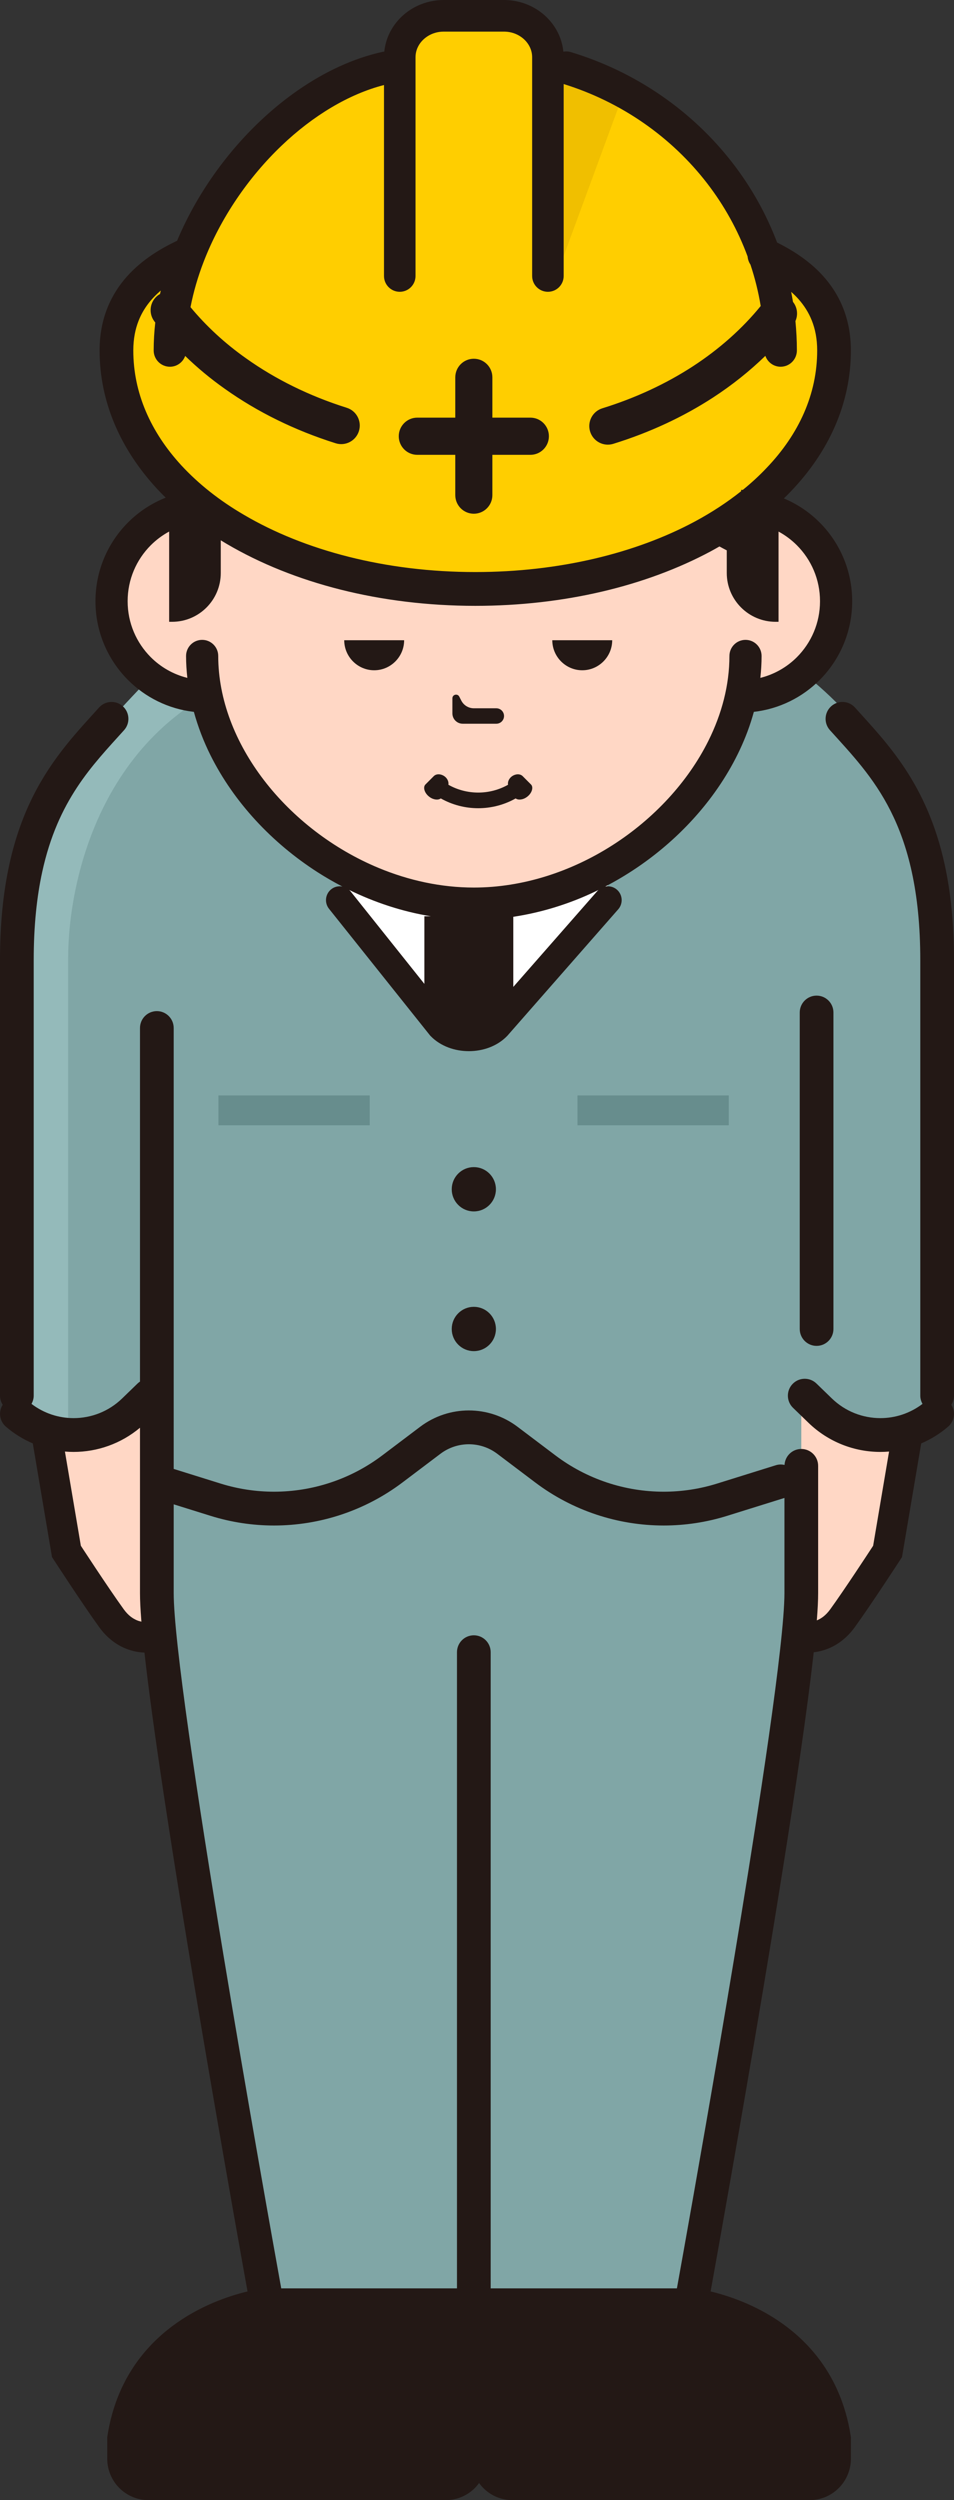 <!--?xml version="1.0" encoding="utf-8"?-->
<!-- Generator: Adobe Illustrator 22.1.0, SVG Export Plug-In . SVG Version: 6.00 Build 0)  -->
<svg version="1.1" id="_x34_" xmlns="http://www.w3.org/2000/svg" xmlns:xlink="http://www.w3.org/1999/xlink" x="0px" y="0px" viewBox="0 0 275 720" style="enable-background:new 0 0 275 720;" xml:space="preserve">
<rect x="0" y="0" width="275" height="720" fill="#333333" stroke="none"/>
<style type="text/css">
	.st0{fill:#FFD7C5;}
	.st1{fill:#80A6A6;}
	.st2{fill:#FFFFFF;}
	.st3{fill:#94BABA;}
	.st4{fill:#FFCE00;}
	.st5{fill:#F0BF00;}
	.st6{fill:#678D8D;}
	.st7{fill:#231815;}
</style>
<g>
	<path class="st0" d="M13.498,397.617c0,0,6.195,50.007,7.452,51.914s14.824,20.045,14.824,20.045l30.635,9.812v-81.771H13.498z" style="opacity: 1;"></path>
	<path class="st0" d="M261.846,397.617c0,0-6.196,50.007-7.452,51.914s-14.823,20.045-14.823,20.045l-30.635,9.812v-81.771H261.846z
		" style="opacity: 1;"></path>
	<polygon class="st1" points="135.148,344.472 47.113,422.735 50.963,509.027 76.993,663.771 137.626,663.771 137.534,673.583 
		202.139,673.583 227.323,494.365 228.588,422.735 	" style="opacity: 1;"></polygon>
	<path class="st1" d="M236.037,409.013l-5.057-7.095v18.309c-20.515,15.744-58.606,12.776-79.378-2.622l-5.943-4.398
		c-5.291-3.916-12.507-3.939-17.823-0.056l-12.754,9.318c-10.179,7.442-22.175,11.158-34.17,11.158
		c-11.851,0-23.701-3.626-33.803-10.891v-20.819l-7.254,5.874c-10.027,8.119-24.586,7.215-33.536-2.083l-3.65-3.791
		c1.448-5.702,2.183-11.582,2.183-17.507V326.66c0,0,0-8.926,0-50.165c0-23.822,7.15-43.27,17.286-58.422
		c0,0,18.489-20.708,23.077-24.647c5.457-4.686,11.149-8.2,16.551-10.7c7.573-3.515,14.546-5.055,19.424-5.055l55.576-42.478
		l58.227,42.478c20.828,0,76.337,32.447,76.337,98.824c0,41.239,0,50.165,0,50.165v77.404c0,0.741-0.317,1.703-0.871,2.82
		C263.768,420.366,244.771,421.268,236.037,409.013z" style="opacity: 1;"></path>
	<path class="st2" d="M95.705,211.561c0,0-21.881,4.783-22.542,6.933c-0.661,2.15,55.824,75.693,55.824,75.693
		s6.031,4.716,10.327,4.236c4.296-0.481,10.065-7.837,10.065-7.837l55.247-76.228l-35.338-7.589l-29.974-33.627L95.705,211.561z" style="opacity: 1;"></path>
	<path class="st3" d="M75.133,193.425c-45.586,14.337-55.488,59.728-55.488,82.578c0,30.885,0,137.374,0,137.374L4.858,407.15
		c1.448-5.701-0.004-16.813-0.004-22.738V326.66c0,0,0-8.926,0-50.165c0-23.822,7.15-43.27,17.286-58.422
		c0,0,18.489-20.708,23.077-24.647c5.457-4.686,11.149-8.2,16.551-10.7L75.133,193.425z" style="opacity: 1;"></path>
	<path class="st0" d="M214.899,144.691L214.899,144.691v-8.1c0-36.491-37.999-71.33-78.313-71.33
		c-40.314,0-78.313,34.838-78.313,71.33v8.221c-13.935,1.28-24.85,13.014-24.85,27.309c0,14.724,11.582,26.736,26.117,27.397
		c6.902,31.927,41.05,59.702,77.046,59.702c35.985,0,70.121-27.757,77.04-59.67h1.274c15.122,0,27.381-12.281,27.381-27.43
		C242.28,156.971,230.021,144.691,214.899,144.691z" style="opacity: 1;"></path>
	<path class="st4" d="M53.661,73.471c4.584-8.467,25.42-51.602,61.573-53.977c0.654-6.796,2.235-14.941,12.678-14.941
		s19.648,1.941,24.257,1.941s5.769,9.998,5.769,9.998s39.207,10.244,62.386,56.978c15.091,4.421,22.105,24.259,18.373,40.224
		c-3.732,15.965-34.395,57.593-100.845,55.911s-80.711-22.578-92.004-34.413c-11.293-11.834-16.157-38.476-9.398-46.856
		S53.661,73.471,53.661,73.471z" style="opacity: 1;"></path>
	<polygon class="st5" points="179.702,26.977 160.373,79.48 160.373,19.494 	" style="opacity: 1;"></polygon>
	<rect x="62.964" y="315.461" class="st6" width="43.609" height="8.601" style="opacity: 1;"></rect>
	<rect x="166.469" y="315.461" class="st6" width="43.61" height="8.601" style="opacity: 1;"></rect>
	<path class="st7" d="M107.862,193.025c4.751,0,8.636-3.893,8.636-8.652v-0.001H99.227v0.001
		C99.227,189.132,103.114,193.025,107.862,193.025z" style="opacity: 1;"></path>
	<path class="st7" d="M167.84,193.025c4.749,0,8.636-3.893,8.636-8.652v-0.001h-17.272v0.001
		C159.204,189.132,163.089,193.025,167.84,193.025z" style="opacity: 1;"></path>
	<path class="st7" d="M133.375,208.418h9.7c1.225,0,2.218-0.995,2.218-2.223c0-1.227-0.993-2.223-2.218-2.223h-6.484
		c-1.525,0-2.923-0.855-3.618-2.215l-0.583-1.139c-0.502-0.982-1.982-0.623-1.982,0.479v4.348
		C130.408,207.088,131.737,208.418,133.375,208.418z" style="opacity: 1;"></path>
	<path class="st7" d="M123.762,229.47c1.192,0.903,2.584,1.006,3.295,0.458c6.681,3.765,14.907,3.766,21.588,0.001
		c0.708,0.543,2.097,0.446,3.297-0.459c1.465-1.102,1.89-2.829,1.103-3.572c-0.802-0.802-1.603-1.606-2.405-2.409
		c-0.79-0.747-2.138-0.624-3.11,0.098c-0.804,0.608-1.229,1.547-1.087,2.412c-5.318,2.996-11.865,2.996-17.183,0.001
		c0.137-0.866-0.283-1.802-1.088-2.413c-0.971-0.726-2.318-0.848-3.11-0.098c-0.802,0.803-1.603,1.606-2.405,2.409
		C121.87,226.645,122.298,228.367,123.762,229.47z" style="opacity: 1;"></path>
	<path class="st7" d="M27.52,173.143c-0.002,8.842,3.591,16.89,9.378,22.68c4.971,4.986,11.612,8.339,18.989,9.181
		c1.185,4.296,2.791,8.492,4.806,12.527c6.718,13.438,17.655,25.199,30.903,33.68c2.298,1.469,4.671,2.832,7.102,4.095
		c-1.104-0.208-2.285,0.032-3.23,0.79c-1.722,1.38-2.001,3.897-0.623,5.622l29.136,36.489l0.133,0.138
		c1.486,1.536,3.281,2.623,5.166,3.328c1.889,0.705,3.881,1.039,5.87,1.041c1.988-0.001,3.979-0.335,5.868-1.04
		c1.885-0.706,3.68-1.792,5.167-3.329l0.066-0.068l31.959-36.418c1.455-1.659,1.293-4.186-0.363-5.644
		c-0.963-0.848-2.216-1.132-3.384-0.908c11.777-6.113,22.128-14.759,29.964-24.957c4.66-6.07,8.429-12.694,11.043-19.673
		c0.699-1.867,1.308-3.762,1.836-5.676c7.369-0.845,14.002-4.197,18.969-9.178c5.787-5.79,9.38-13.838,9.377-22.68
		c0.002-8.843-3.591-16.891-9.378-22.681c-2.923-2.932-6.425-5.299-10.312-6.926c0.669-0.655,1.333-1.314,1.972-1.986
		c5.426-5.651,9.765-11.947,12.747-18.775c2.985-6.829,4.597-14.191,4.595-21.856c0.003-4.519-0.803-8.591-2.215-12.157
		c-2.116-5.361-5.559-9.506-9.293-12.651c-3.186-2.685-6.591-4.687-9.756-6.262c-3.126-8.242-7.443-15.922-12.768-22.816
		c-11.583-15.001-27.862-26.356-46.716-32.037c-0.716-0.216-1.439-0.233-2.13-0.115c-0.175-1.725-0.625-3.381-1.31-4.904
		c-2.699-5.983-8.829-9.97-15.826-9.977h-17.349c-4.663,0-8.947,1.783-12.078,4.733c-1.567,1.476-2.852,3.249-3.749,5.244
		c-0.683,1.518-1.132,3.167-1.309,4.885c-0.127,0.017-0.252,0.015-0.379,0.043c-8.529,1.854-16.86,5.773-24.594,11.144
		C74.207,34.114,63.919,45.457,56.44,58.454c-2.017,3.512-3.822,7.15-5.394,10.877c-4.67,2.23-10.024,5.355-14.427,10.266
		c-2.282,2.551-4.285,5.597-5.694,9.165c-1.413,3.566-2.218,7.637-2.215,12.157c-0.002,7.472,1.537,14.65,4.375,21.326
		c2.837,6.679,6.961,12.856,12.105,18.439l0.011,0.011c0.826,0.891,1.686,1.762,2.563,2.623c-4.108,1.629-7.805,4.074-10.866,7.144
		C31.111,156.252,27.518,164.3,27.52,173.143z M100.656,256.289c7.402,3.619,15.333,6.238,23.536,7.576h-1.86v19.474l-21.254-26.619
		C100.95,256.559,100.803,256.424,100.656,256.289z M172.211,256.578L172.211,256.578l-24.247,27.63v-20.19
		c6.771-1.016,13.37-2.892,19.641-5.498c1.663-0.692,3.3-1.44,4.915-2.23C172.417,256.386,172.307,256.47,172.211,256.578z
		 M42.026,118.434c-2.352-5.542-3.597-11.374-3.599-17.514c0.003-3.381,0.584-6.166,1.533-8.572
		c1.405-3.543,3.652-6.333,6.396-8.682c-0.08,0.34-0.162,0.68-0.237,1.021c-0.207,0.119-0.418,0.23-0.613,0.38
		c-2.343,1.8-2.784,5.162-0.987,7.509l0-0.001c0.077,0.101,0.161,0.199,0.239,0.3c-0.299,2.672-0.458,5.357-0.46,8.045
		c0,2.593,2.099,4.696,4.688,4.696c2.03,0,3.742-1.3,4.394-3.109c3.503,3.397,7.309,6.561,11.408,9.45
		c9.385,6.674,20.184,11.99,31.973,15.697c2.817,0.885,5.817-0.684,6.702-3.506c0.884-2.822-0.683-5.828-3.5-6.714
		c-10.787-3.392-20.583-8.232-28.995-14.217l-0.02-0.014c-6.126-4.317-11.492-9.278-16.031-14.747
		c0.858-4.412,2.139-8.805,3.803-13.108c4.841-12.538,12.885-24.285,22.446-33.4c9.046-8.646,19.439-14.88,29.524-17.459V79.48
		c0,2.514,2.035,4.553,4.545,4.553c2.51,0,4.545-2.039,4.545-4.553h0V16.492c0.001-0.993,0.209-1.916,0.596-2.779
		c1.15-2.587,4.031-4.614,7.537-4.607h17.349c2.339-0.001,4.394,0.89,5.852,2.261c0.727,0.685,1.298,1.485,1.685,2.346
		c0.387,0.864,0.595,1.786,0.596,2.779V79.48c0,2.514,2.035,4.553,4.545,4.553c2.51,0,4.545-2.039,4.545-4.553l0-55.277
		c16.694,5.177,31.097,15.304,41.343,28.577c4.92,6.376,8.868,13.472,11.677,21.088c0.07,0.836,0.349,1.634,0.818,2.328
		c1.286,3.859,2.284,7.841,2.958,11.93c-5.331,6.539-11.94,12.414-19.597,17.397c-7.728,5.014-16.503,9.103-26.048,12.057
		c-2.821,0.873-4.402,3.872-3.53,6.698c0.872,2.826,3.865,4.41,6.687,3.536l0-0.001c10.438-3.232,20.106-7.722,28.709-13.304
		l0.006-0.004c5.504-3.582,10.568-7.608,15.113-12.026c0.645,1.822,2.362,3.135,4.402,3.135c2.589,0,4.688-2.103,4.688-4.696
		c0.001-2.852-0.151-5.669-0.419-8.454c0.815-1.827,0.546-3.966-0.709-5.528c-0.156-0.967-0.332-1.927-0.519-2.883
		c0.725,0.645,1.424,1.315,2.064,2.035c1.616,1.811,2.949,3.853,3.901,6.258c0.949,2.406,1.53,5.191,1.533,8.572
		c-0.002,6.304-1.308,12.286-3.78,17.954c-2.474,5.664-6.128,11.014-10.856,15.937l-0.026,0.027l0.004-0.004
		c-2.052,2.166-4.318,4.252-6.78,6.246c-0.162-0.003-0.323-0.013-0.486-0.013v0.39c-3.975,3.166-8.437,6.098-13.338,8.731
		l0.005-0.002c-16.989,9.114-39.107,14.561-63.286,14.554c-25.821,0.009-49.268-6.225-66.685-16.469l-0.017-0.01
		c-7.055-4.105-13.084-8.899-17.984-14.181C47.85,129.219,44.379,123.972,42.026,118.434z M48.76,153.075v25.993h0.846
		c7.753,0,14.033-6.294,14.033-14.059v-9.417c0.595,0.363,1.185,0.731,1.792,1.084c19.201,11.261,44.219,17.788,71.583,17.797
		c25.628-0.007,49.218-5.718,67.869-15.705l0.005-0.002c0.847-0.455,1.674-0.928,2.5-1.4c0.706,0.391,1.41,0.771,2.109,1.128v6.516
		c0,7.766,6.326,14.059,14.079,14.059h0.846v-25.987c1.95,1.056,3.731,2.388,5.293,3.949c4.123,4.138,6.659,9.805,6.661,16.112
		c-0.002,6.306-2.538,11.973-6.661,16.111c-2.871,2.871-6.49,4.948-10.537,5.964c0.227-2.089,0.357-4.192,0.357-6.305
		c0-2.566-2.076-4.645-4.637-4.645c-2.561,0-4.637,2.08-4.637,4.645h0c0.001,8.31-2.164,16.623-6.078,24.462
		c-5.859,11.755-15.677,22.389-27.599,30.005c-11.92,7.626-25.89,12.223-40,12.217c-9.41,0.001-18.748-2.035-27.467-5.659
		c-13.079-5.428-24.735-14.449-33.021-25.252c-4.146-5.399-7.451-11.236-9.711-17.272c-2.26-6.038-3.477-12.268-3.477-18.502
		c0-2.566-2.076-4.645-4.637-4.645c-2.561,0-4.637,2.08-4.637,4.645c0,2.115,0.141,4.217,0.369,6.308
		c-4.052-1.015-7.675-3.093-10.549-5.967c-4.123-4.138-6.659-9.805-6.662-16.111c0.002-6.307,2.539-11.974,6.662-16.112
		C45.02,155.466,46.805,154.132,48.76,153.075z" style="opacity: 1;"></path>
	<path class="st7" d="M230.532,291.586v91.134c0,2.688,2.175,4.867,4.858,4.867c2.683,0,4.858-2.179,4.858-4.867v-91.134
		c0-2.688-2.175-4.867-4.858-4.867C232.707,286.718,230.532,288.898,230.532,291.586z" style="opacity: 1;"></path>
	<path class="st7" d="M136.585,336.104c-3.517,0-6.368,2.857-6.368,6.38c0,3.524,2.851,6.381,6.368,6.381
		c3.517,0,6.369-2.857,6.369-6.381C142.954,338.961,140.103,336.104,136.585,336.104z" style="opacity: 1;"></path>
	<path class="st7" d="M136.585,376.34c-3.517,0-6.368,2.856-6.368,6.38s2.851,6.38,6.368,6.38c3.517,0,6.369-2.856,6.369-6.38
		S140.103,376.34,136.585,376.34z" style="opacity: 1;"></path>
	<path class="st7" d="M275,401.919L275,401.919l0-75.264c0-0.001,0-8.919,0-50.155c0-10.621-0.971-19.633-2.661-27.412
		c-2.527-11.666-6.712-20.55-11.444-27.714c-4.729-7.168-9.941-12.618-14.447-17.625c-1.798-1.995-4.87-2.152-6.861-0.35
		c-1.992,1.801-2.148,4.879-0.35,6.874c6.198,6.864,12.562,13.479,17.492,23.264c2.467,4.899,4.591,10.612,6.115,17.621
		c1.522,7.008,2.439,15.314,2.439,25.342c0,41.236,0,50.155,0,50.155v75.264c0,0.866,0.245,1.668,0.641,2.372
		c-3.601,2.734-7.856,4.098-12.138,4.101c-5.067-0.004-10.089-1.891-13.988-5.661l-4.45-4.307c-1.93-1.868-5.005-1.815-6.87,0.119
		c-1.865,1.933-1.811,5.014,0.119,6.882l0-0.001l4.45,4.307c5.758,5.575,13.259,8.399,20.739,8.395
		c0.832,0.001,1.665-0.039,2.496-0.108l-4.59,27.129c-0.898,1.375-2.937,4.487-5.259,7.961c-2.427,3.632-5.161,7.654-7.129,10.369
		c-1.322,1.807-2.612,2.634-3.745,3.122c-0.036,0.015-0.069,0.022-0.104,0.037c0.003-0.044,0.008-0.092,0.011-0.136
		c0.238-3.03,0.371-5.591,0.372-7.7c0-15.216,0-24.381,0-29.742c0-5.361,0-6.911,0-6.917c0-2.688-2.175-4.867-4.858-4.867
		c-2.593,0-4.691,2.04-4.831,4.602c-0.806-0.183-1.664-0.183-2.509,0.081l0-0.001l-16.914,5.277
		c-5.054,1.577-10.249,2.349-15.415,2.349c-11.125,0-22.105-3.586-31.21-10.458l-10.921-8.241c-4.149-3.133-9.1-4.704-14.032-4.703
		c-4.933-0.002-9.884,1.571-14.033,4.703l-10.92,8.24c-9.106,6.872-20.085,10.458-31.211,10.458c-5.165,0-10.36-0.773-15.415-2.349
		l-13.499-4.212v-0.881V296.049c0-2.688-2.175-4.867-4.858-4.867c-2.683,0-4.858,2.179-4.858,4.867l0,101.82
		c-0.246,0.162-0.484,0.343-0.703,0.556l0-0.001l-4.45,4.307c-3.898,3.771-8.92,5.657-13.988,5.661
		c-4.283-0.003-8.538-1.367-12.137-4.101c0.396-0.705,0.641-1.506,0.641-2.372h0v-75.264c0-0.001,0-8.919,0-50.155
		c0-10.029,0.916-18.335,2.439-25.342c2.292-10.513,5.907-18.111,10.057-24.419c4.153-6.306,8.907-11.322,13.55-16.466
		c1.798-1.995,1.641-5.073-0.35-6.873c-1.991-1.801-5.063-1.644-6.861,0.351c-6.001,6.67-13.286,14.151-18.955,25.401
		c-2.833,5.619-5.247,12.16-6.935,19.937C0.971,256.866,0,265.878,0,276.499c0,41.236,0,50.155,0,50.155v75.264
		c0,0.969,0.291,1.867,0.778,2.625c-1.276,2.002-0.946,4.684,0.9,6.285c2.378,2.064,5.011,3.663,7.775,4.851l5.536,32.727
		l0.496,0.762c0.005,0.008,2.1,3.23,4.784,7.265c2.687,4.039,5.946,8.871,8.35,12.188c2.238,3.104,4.963,5.022,7.432,6.051
		c2.222,0.934,4.202,1.192,5.59,1.236c1.199,10.819,3.151,24.862,5.507,40.486c8.043,53.291,20.799,124.611,24.205,143.495
		c-0.41,0.098-0.836,0.204-1.284,0.322c-5.603,1.481-14.106,4.523-21.966,10.886c-3.923,3.181-7.672,7.209-10.705,12.25
		c-3.035,5.037-5.337,11.078-6.427,18.163l-0.057,0.369v6.179c-0.002,3.281,1.341,6.297,3.491,8.442
		c2.141,2.153,5.151,3.499,8.427,3.497h85.625c3.053,0.002,5.89-1.17,8.002-3.092c0.608-0.55,1.152-1.173,1.638-1.844
		c0.485,0.671,1.029,1.293,1.637,1.844c2.112,1.923,4.949,3.094,8.002,3.092h85.625c3.275,0.002,6.286-1.344,8.427-3.497
		c2.149-2.145,3.493-5.161,3.491-8.442v-6.18l-0.057-0.368c-1.45-9.449-5.071-17.031-9.679-22.872
		c-3.452-4.387-7.431-7.804-11.419-10.455c-5.988-3.976-11.994-6.253-16.54-7.569c-0.99-0.286-1.906-0.524-2.744-0.725
		c2.262-12.542,8.65-48.225,15.042-86.389c3.976-23.741,7.953-48.437,10.942-69.141c1.494-10.354,2.741-19.707,3.619-27.469
		c0.041-0.367,0.078-0.712,0.118-1.071c1.238-0.139,2.744-0.457,4.387-1.147c2.47-1.029,5.195-2.947,7.433-6.051
		c2.404-3.318,5.663-8.15,8.35-12.189c2.684-4.035,4.778-7.257,4.783-7.265l0.495-0.762l5.537-32.728
		c2.763-1.188,5.397-2.787,7.775-4.85c1.846-1.601,2.176-4.282,0.9-6.284C274.709,403.786,275,402.888,275,401.919z M39.439,466.599
		c-1.133-0.488-2.423-1.315-3.745-3.122c-2.251-3.105-5.496-7.909-8.149-11.899c-1.329-1.997-2.513-3.797-3.365-5.096
		c-0.361-0.551-0.647-0.987-0.874-1.335l-4.59-27.129c0.831,0.07,1.664,0.109,2.496,0.108c6.808,0.003,13.629-2.343,19.141-6.967
		v10.982l0,0c0,0.007,0,1.557,0,6.917s0,14.525,0,29.742c0.001,2.109,0.134,4.671,0.372,7.7c0.013,0.163,0.029,0.34,0.043,0.506
		C40.362,466.922,39.917,466.801,39.439,466.599z M225.781,465.733c-0.85,10.801-3.241,28.661-6.343,49.207
		c-4.654,30.841-10.911,67.845-16.001,97.123c-2.545,14.64-4.8,27.351-6.417,36.4c-0.801,4.482-1.445,8.062-1.893,10.538h-53.683
		V475.8c0-2.688-2.175-4.867-4.858-4.867c-2.683,0-4.858,2.179-4.858,4.867v183.201h-50.66c-2.269-12.568-9.659-53.788-16.66-96.031
		c-3.706-22.364-7.302-45.013-9.966-63.812c-1.332-9.398-2.431-17.834-3.193-24.769c-0.381-3.466-0.678-6.556-0.877-9.189
		c-0.2-2.63-0.301-4.813-0.3-6.4c0-11.846,0-20.012,0-25.583l10.611,3.311c5.999,1.87,12.169,2.789,18.303,2.789
		c13.207,0,26.246-4.258,37.057-12.417l10.921-8.241c2.428-1.832,5.299-2.742,8.187-2.744c2.887,0.002,5.758,0.911,8.186,2.743
		l10.921,8.241c10.81,8.157,23.848,12.417,37.056,12.417c6.132,0,12.304-0.918,18.303-2.789l16.508-5.15c0,5.558,0,14.205,0,27.422
		C226.123,460.494,226.008,462.863,225.781,465.733z" style="opacity: 1;"></path>
	<path class="st7" d="M65.432,156.677c-0.001,0-0.001-0.001-0.001-0.001c-0.005-0.003-0.011-0.006-0.016-0.009L65.432,156.677z" style="opacity: 1;"></path>
	<path class="st7" d="M227.945,141.537c-0.004,0.004-0.009,0.009-0.013,0.013c-0.003,0.003-0.006,0.007-0.009,0.01L227.945,141.537z
		" style="opacity: 1;"></path>
	<polygon class="st7" points="64.797,111.963 64.788,111.956 64.776,111.949 	" style="opacity: 1;"></polygon>
	<path class="st7" d="M120.29,130.982h10.949v11.607c0,2.958,2.393,5.355,5.346,5.355c2.952,0,5.346-2.398,5.346-5.355v-11.607
		h10.949c2.952,0,5.346-2.398,5.346-5.355c0-2.958-2.393-5.356-5.346-5.356h-10.949v-11.605c0-2.958-2.393-5.356-5.346-5.356
		c-2.953,0-5.346,2.398-5.346,5.356v11.605H120.29c-2.953,0-5.346,2.398-5.346,5.356
		C114.944,128.584,117.337,130.982,120.29,130.982z" style="opacity: 1;"></path>
</g>
</svg>

